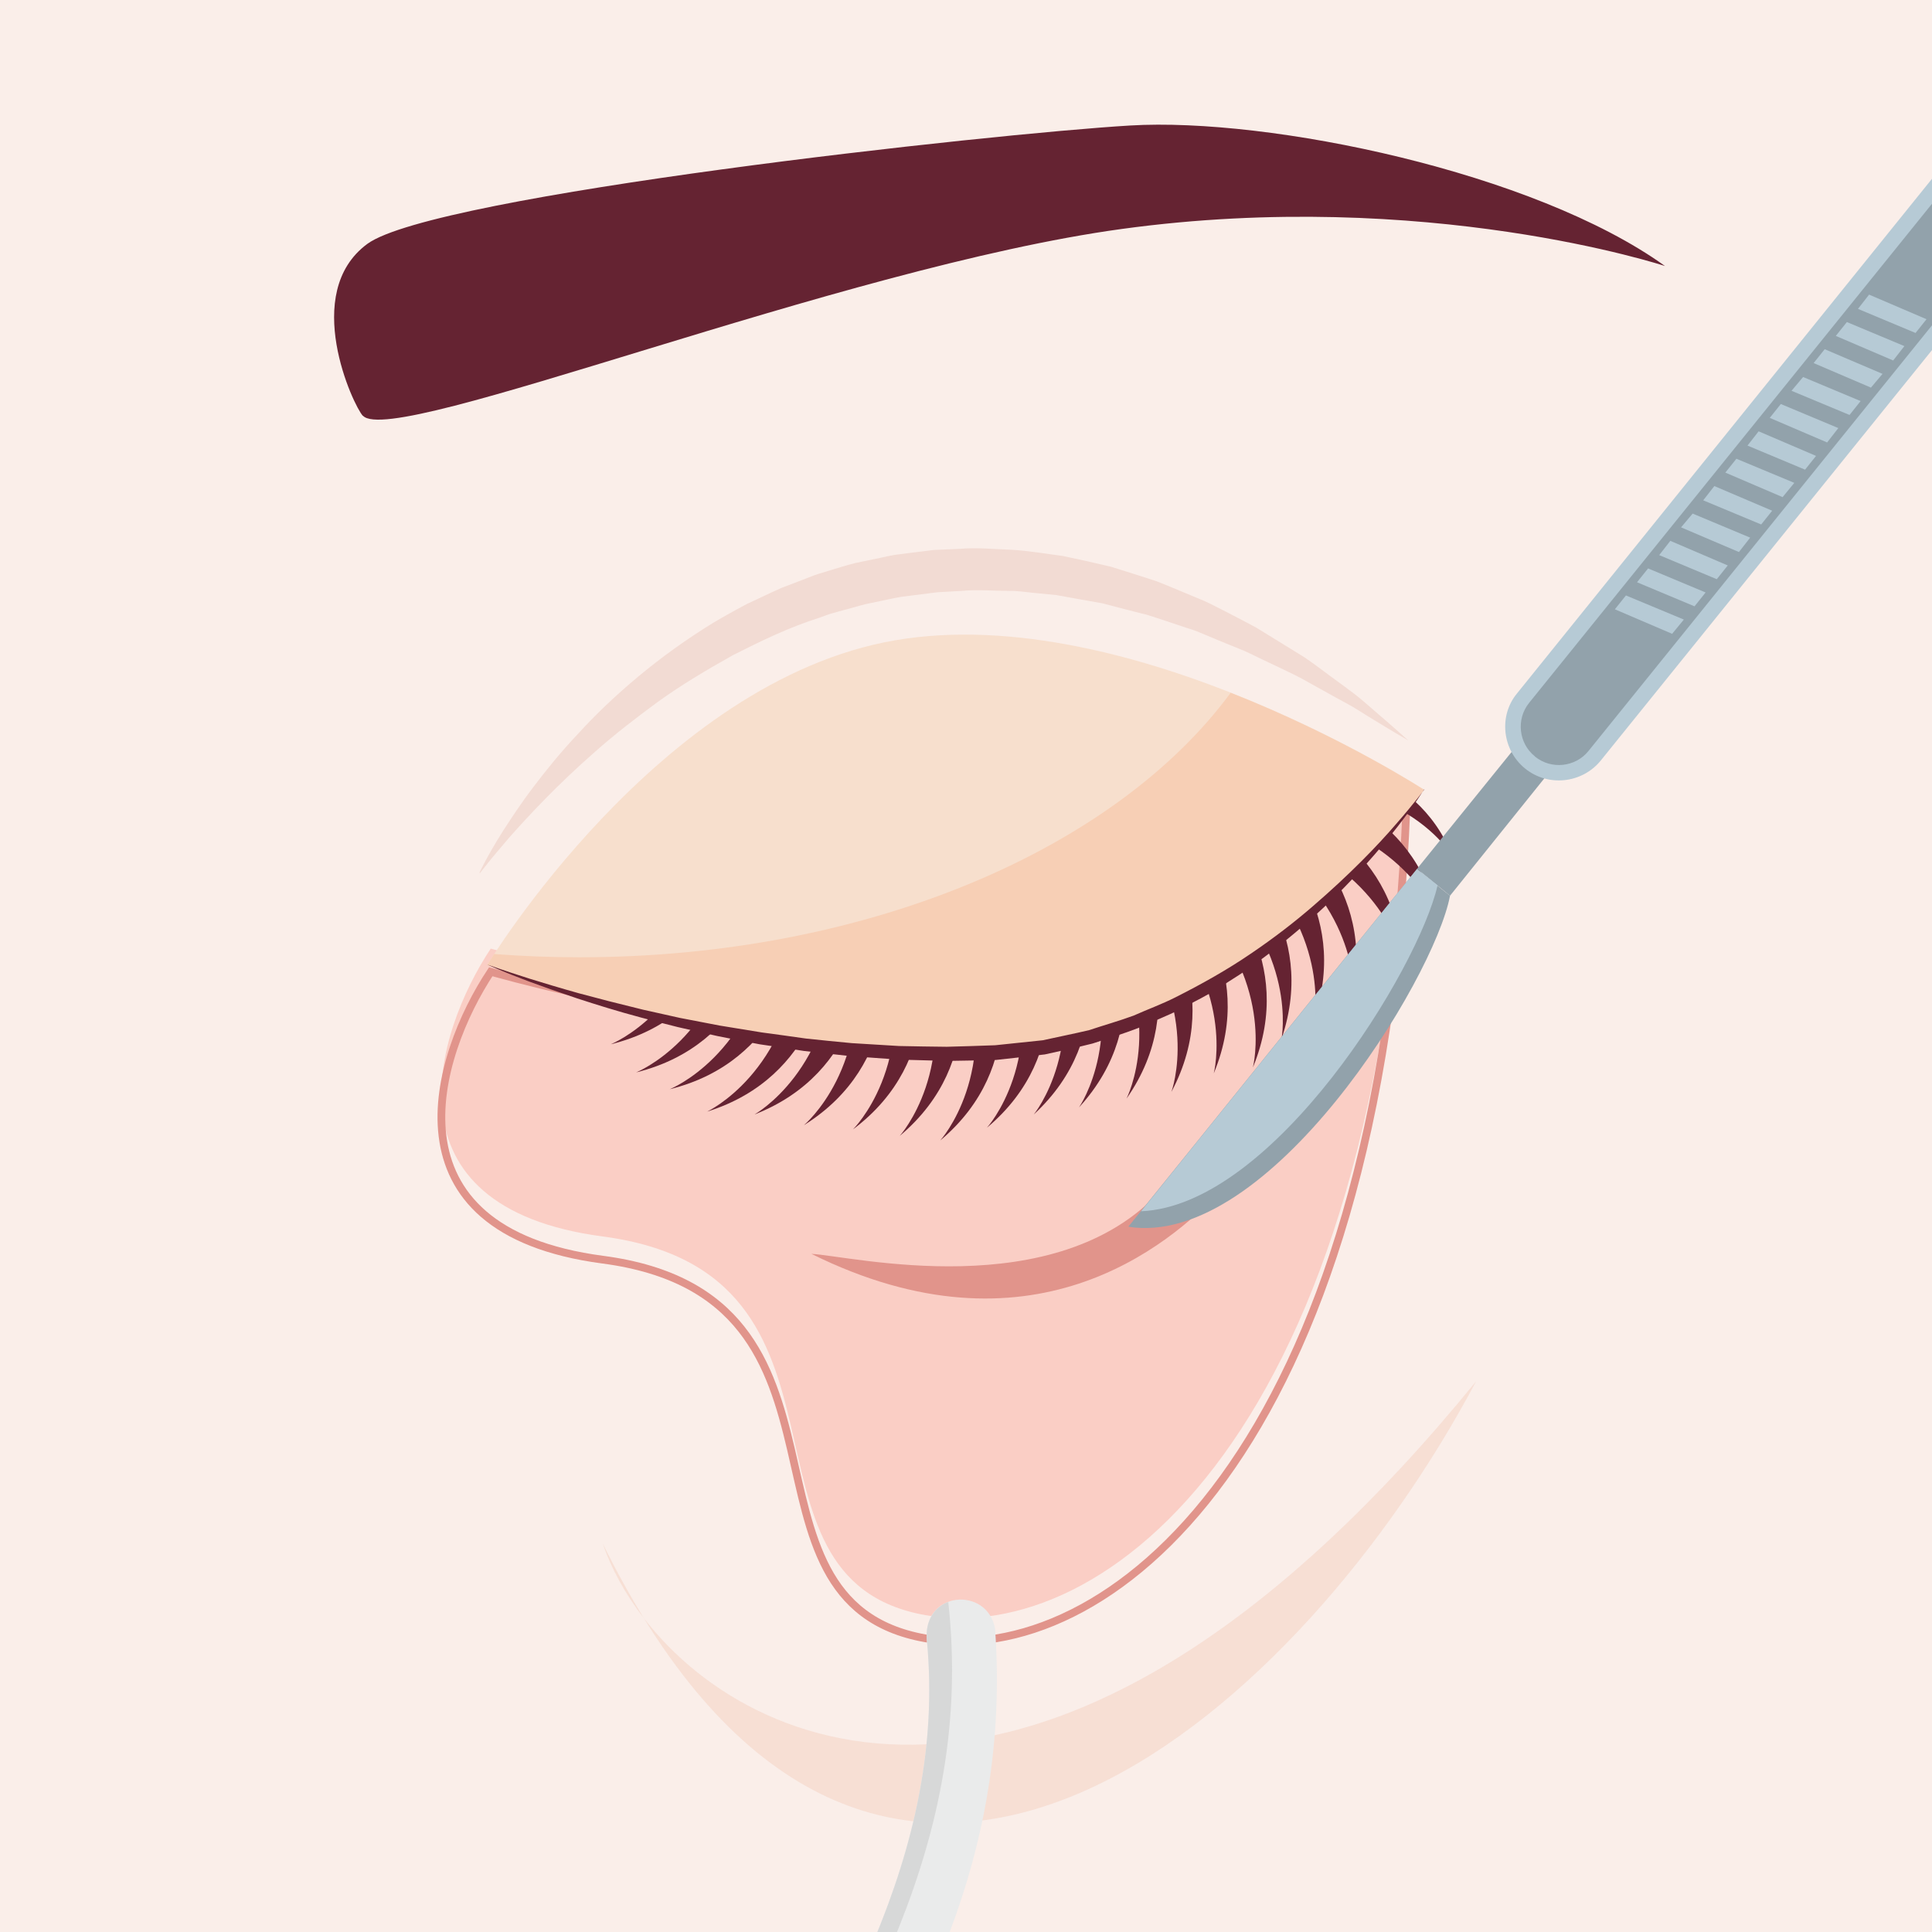 <svg width="500" height="500" viewBox="0 0 500 500" fill="none" xmlns="http://www.w3.org/2000/svg">
<g clip-path="url(#clip0_905_214)">
<rect width="500" height="500" fill="#FAEEE9"/>
<path d="M452.249 184.5C452.249 296.34 361.746 387 250.1 387C138.453 387 48 296.34 48 184.5C48 72.66 138.503 -18 250.1 -18C361.697 -18 452.249 72.66 452.249 184.5Z" fill="#FAEEE9"/>
<g filter="url(#filter0_i_905_214)">
<path d="M155.999 326C98.399 318.4 112.666 273.167 126.999 251.5C272.598 291.5 345.666 239.5 364 208.5C357.5 377 285.663 432.197 239.5 424C186 414.5 227.999 335.5 155.999 326Z" fill="#FACEC5"/>
</g>
<path d="M155.999 326C98.399 318.4 112.666 273.167 126.999 251.5C272.598 291.5 345.666 239.5 364 208.5C357.5 377 285.663 432.197 239.5 424C186 414.5 227.999 335.5 155.999 326Z" stroke="#E1948B" stroke-width="2"/>
<path d="M93.891 107.598C91.47 105.024 77.786 75.827 95.076 63.109C112.416 50.44 256.569 34.605 292.532 32.477C328.447 30.349 396.966 44.452 430.905 68.849C430.905 68.849 369.104 48.461 290.359 59.249C217.295 69.245 101.795 116.01 93.94 107.598H93.891Z" fill="#652332"/>
<path d="M339.761 196.525C339.761 196.525 366.092 196.971 375.972 221.714C375.972 221.714 365.598 203.701 336.254 203.058L339.761 196.525Z" fill="#652332"/>
<path d="M337.983 203.602C337.983 203.602 365.846 208.155 372.218 237.995C372.218 237.995 364.215 215.776 333.191 210.58L337.983 203.651V203.602Z" fill="#652332"/>
<path d="M333.439 209.095C333.439 209.095 360.461 217.26 362.882 247.645C362.882 247.645 357.794 224.584 327.758 215.33L333.39 209.095H333.439Z" fill="#652332"/>
<path d="M331.363 211.866C331.363 211.866 355.52 226.514 350.333 256.503C350.333 256.503 351.123 232.898 324.348 216.468L331.363 211.817V211.866Z" fill="#652332"/>
<path d="M328.399 216.469C328.399 216.469 349.938 234.729 340.107 263.58C340.107 263.58 344.652 240.371 320.742 219.933L328.399 216.469Z" fill="#652332"/>
<path d="M319.954 221.714C319.954 221.714 341.493 239.975 331.662 268.826C331.662 268.826 336.158 245.666 312.297 225.178L319.954 221.714Z" fill="#652332"/>
<path d="M315.554 228.494C315.554 228.494 335.858 248.091 324.249 276.249C324.249 276.249 330.226 253.386 307.699 231.463L315.603 228.494H315.554Z" fill="#652332"/>
<path d="M305.429 230.028C305.429 230.028 325.782 249.674 314.124 277.783C314.124 277.783 320.101 254.92 297.574 232.997L305.429 230.028Z" fill="#652332"/>
<path d="M299.155 234.185C299.155 234.185 317.483 255.662 303.157 282.583C303.157 282.583 311.308 260.413 291.004 236.412L299.106 234.234L299.155 234.185Z" fill="#652332"/>
<path d="M293.372 235.818C293.372 235.818 308.983 259.374 291.544 284.315C291.544 284.315 302.314 263.283 285.023 237.005L293.372 235.818Z" fill="#652332"/>
<path d="M287.449 238.738C287.449 238.738 299.799 264.174 279.248 286.591C279.248 286.591 292.735 267.192 279.051 238.837L287.449 238.738Z" fill="#652332"/>
<path d="M279.741 241.459C279.741 241.459 289.918 267.836 267.539 288.422C267.539 288.422 282.557 270.211 271.343 240.816L279.741 241.459Z" fill="#652332"/>
<path d="M269.809 245.468C269.809 245.468 278.751 272.29 255.434 291.837C255.434 291.837 271.291 274.368 261.461 244.429L269.809 245.468Z" fill="#652332"/>
<path d="M257.708 248.783C257.708 248.783 266.649 275.605 243.332 295.153C243.332 295.153 259.19 277.684 249.359 247.744L257.708 248.734V248.783Z" fill="#652332"/>
<path d="M247.231 247.596C247.231 247.596 256.173 274.418 232.855 293.965C232.855 293.965 248.713 276.446 238.882 246.556L247.231 247.596Z" fill="#652332"/>
<path d="M237.698 246.804C237.698 246.804 245.109 274.071 220.754 292.282C220.754 292.282 237.6 275.704 229.448 245.319L237.748 246.804H237.698Z" fill="#652332"/>
<path d="M228.758 247.299C228.758 247.299 233.846 275.11 208.059 291.194C208.059 291.194 226.189 276.1 220.656 245.121L228.758 247.299Z" fill="#652332"/>
<path d="M223.721 249.13C223.721 249.13 223.622 277.387 195.266 288.422C195.266 288.422 215.866 276.941 216.113 245.468L223.721 249.13Z" fill="#652332"/>
<path d="M214.134 250.466C214.134 250.466 212.06 278.624 183.012 287.68C183.012 287.68 204.402 277.684 206.823 246.309L214.134 250.466Z" fill="#652332"/>
<path d="M206.624 246.606C206.624 246.606 202.87 274.615 173.328 281.89C173.328 281.89 195.262 273.18 199.56 242.004L206.624 246.606Z" fill="#652332"/>
<path d="M197.929 242.251C197.929 242.251 194.175 270.261 164.633 277.535C164.633 277.535 186.567 268.826 190.914 237.649L197.979 242.251H197.929Z" fill="#652332"/>
<path d="M191.359 234.977C191.359 234.977 187.604 262.986 158.062 270.261C158.062 270.261 179.997 261.551 184.344 230.374L191.408 234.977H191.359Z" fill="#652332"/>
<path d="M126.105 249.724C126.105 249.724 170.468 176.186 231.725 165.695C292.982 155.253 368.516 204.344 368.516 204.344C368.516 204.344 325.537 269.023 257.413 272.488C189.339 276.001 126.105 249.674 126.105 249.674V249.724Z" fill="#F7DFCD"/>
<path d="M318.523 179.254C288.734 219.735 224.463 247.744 149.917 247.744C142.457 247.744 135.096 247.447 127.884 246.903C126.748 248.684 126.105 249.724 126.105 249.724C126.105 249.724 189.339 276.001 257.413 272.537C325.488 269.023 368.516 204.394 368.516 204.394C368.516 204.394 347.422 190.686 318.523 179.304V179.254Z" fill="#F7CFB5"/>
<path d="M124.074 225.871C124.074 225.871 125.902 221.863 130.002 215.33C132.077 212.114 134.646 208.155 137.907 203.849C141.167 199.544 144.971 194.793 149.565 189.944C154.061 184.995 159.297 179.997 165.176 175.098C171.055 170.198 177.674 165.398 184.887 160.994C186.715 159.905 188.592 158.866 190.469 157.827L193.334 156.293L196.299 154.907C198.275 153.967 200.251 153.026 202.276 152.136C204.351 151.344 206.426 150.552 208.501 149.76C209.538 149.364 210.575 148.919 211.662 148.573L214.873 147.583C217.047 146.94 219.171 146.247 221.394 145.702C223.617 145.257 225.84 144.762 228.063 144.317C229.2 144.069 230.286 143.822 231.423 143.624L234.831 143.179L241.599 142.337C243.872 142.238 246.144 142.139 248.367 142.04C252.912 141.644 257.408 142.139 261.854 142.288C266.3 142.535 270.697 143.327 274.994 143.871C279.292 144.762 283.442 145.702 287.592 146.692C291.593 147.979 295.545 149.166 299.399 150.453C303.153 151.938 306.809 153.521 310.316 154.956C312.095 155.649 313.774 156.54 315.454 157.381C317.133 158.223 318.714 159.064 320.345 159.905C321.925 160.746 323.506 161.588 325.038 162.379C326.52 163.27 327.952 164.161 329.385 165.052C332.201 166.784 334.918 168.466 337.487 170.05C340.006 171.732 342.279 173.514 344.452 175.098C346.626 176.681 348.651 178.166 350.479 179.551C352.307 180.937 353.888 182.422 355.37 183.659C361.199 188.657 364.46 191.626 364.46 191.626C364.46 191.626 360.656 189.449 354.135 185.44C352.505 184.451 350.776 183.263 348.75 182.174C346.725 181.085 344.551 179.898 342.279 178.611C339.957 177.374 337.536 175.889 334.918 174.603C332.25 173.316 329.484 171.98 326.52 170.594C325.087 169.901 323.605 169.159 322.074 168.466C320.542 167.823 318.912 167.18 317.331 166.536C315.701 165.893 314.12 165.2 312.44 164.507C310.81 163.815 309.131 163.072 307.352 162.577C303.894 161.439 300.337 160.202 296.681 159.064C292.976 158.173 289.172 157.134 285.319 156.144C281.417 155.451 277.464 154.758 273.463 154.016C271.438 153.818 269.412 153.62 267.387 153.422C265.312 153.224 263.286 152.878 261.261 152.927C257.161 152.927 252.962 152.532 248.812 152.927L242.587 153.274L236.363 154.066L233.251 154.462C232.213 154.61 231.225 154.857 230.188 155.055L224.062 156.342C222.036 156.837 220.06 157.48 218.035 157.975L215.022 158.816C214.034 159.113 213.045 159.509 212.107 159.856C204.203 162.33 196.842 165.942 189.778 169.506C182.861 173.365 176.242 177.324 170.264 181.63C164.336 185.985 158.853 190.24 154.011 194.546C144.279 203.058 136.869 211.025 131.83 216.716C129.36 219.636 127.384 221.912 126.149 223.496C124.865 225.079 124.222 225.97 124.222 225.97L124.074 225.871Z" fill="#F2DBD3"/>
<path d="M368.516 204.344C368.516 204.344 366.343 207.957 361.798 213.796C357.253 219.586 350.436 227.702 341.049 236.263C336.356 240.519 331.07 244.923 325.192 249.179C322.326 251.406 319.066 253.287 315.855 255.415C312.644 257.543 309.087 259.176 305.629 261.106C302.072 262.937 298.268 264.372 294.563 266.054C290.759 267.539 286.758 268.727 282.756 270.063C278.705 271.102 274.556 271.943 270.406 272.883C266.157 273.378 261.958 273.873 257.71 274.319C253.511 274.418 249.312 274.516 245.063 274.566C240.864 274.467 236.616 274.319 232.466 274.22C228.316 273.923 224.216 273.626 220.116 273.329C216.065 272.883 212.063 272.438 208.111 271.993C204.209 271.399 200.355 270.805 196.601 270.261C192.846 269.568 189.191 268.826 185.683 268.133C182.126 267.341 178.718 266.549 175.408 265.807C172.098 264.966 168.936 264.174 165.873 263.332C159.748 261.699 154.215 259.967 149.373 258.384C144.483 256.751 140.284 255.266 136.825 253.979C129.909 251.406 126.105 249.625 126.105 249.625C126.105 249.625 130.058 251.06 137.072 253.287C140.58 254.375 144.828 255.662 149.769 257.048C154.709 258.384 160.291 259.819 166.417 261.304C169.48 261.996 172.691 262.689 175.951 263.431C179.261 264.075 182.719 264.718 186.227 265.411C189.783 266.005 193.439 266.599 197.144 267.192C200.899 267.687 204.703 268.232 208.605 268.776C212.508 269.172 216.46 269.617 220.461 269.964C224.463 270.211 228.563 270.459 232.664 270.706C236.764 270.805 240.864 270.854 245.014 270.904C249.163 270.805 253.363 270.657 257.562 270.508C261.662 270.063 265.762 269.667 269.862 269.221C273.864 268.331 277.915 267.539 281.867 266.599C285.72 265.312 289.623 264.223 293.377 262.838C297.033 261.205 300.738 259.868 304.246 258.087C311.211 254.573 317.782 250.862 323.71 246.804C329.638 242.795 335.022 238.639 339.765 234.531C349.25 226.366 356.561 218.794 361.353 213.202C366.195 207.66 368.665 204.245 368.665 204.245L368.516 204.344Z" fill="#652332"/>
<g filter="url(#filter1_ii_905_214)">
<path d="M316 308H300.5C273.3 338 220.167 325 210 324.5C266.5 352.5 302.333 322.667 316 308Z" fill="#E1948B"/>
</g>
<g filter="url(#filter2_f_905_214)">
<path d="M166.627 418.788C161.748 412.471 158.168 405.843 156 399.5C159.449 406.497 162.995 412.917 166.627 418.788C197.001 458.119 277.746 485.448 382 357.5C336.857 442.558 236.167 531.23 166.627 418.788Z" fill="#F5D1C1" fill-opacity="0.5"/>
</g>
<g clip-path="url(#clip1_905_214)">
<path fill-rule="evenodd" clip-rule="evenodd" d="M375.265 231.812L366.729 224.846L392.279 193.276L400.683 200.186L375.265 231.812Z" fill="#92A2AB"/>
<path fill-rule="evenodd" clip-rule="evenodd" d="M394.692 198.893C388.758 194.069 387.804 185.247 392.607 179.451L502.28 43.441C507.104 37.507 515.926 36.553 521.86 41.377C527.794 46.201 528.747 55.023 523.923 60.957L414.272 196.829C409.448 202.763 400.626 203.717 394.692 198.893Z" fill="#B6CAD5"/>
<path fill-rule="evenodd" clip-rule="evenodd" d="M397.238 195.752C393.02 192.4 392.309 186.094 395.769 181.858L505.416 46.021C508.871 41.819 515.073 41.092 519.31 44.553C523.666 47.926 524.238 54.21 520.778 58.446L411.126 194.318C407.774 198.536 401.468 199.247 397.232 195.786L397.238 195.752Z" fill="#92A2AB"/>
<path fill-rule="evenodd" clip-rule="evenodd" d="M432.789 164.051L417.928 157.686L420.791 154.1L435.777 160.343L432.76 164.011L432.789 164.051ZM438.544 156.918L423.662 150.691L426.525 147.105L441.407 153.331L438.544 156.918ZM444.283 149.888L429.401 143.662L432.28 139.972L447.141 146.336L444.278 149.923L444.283 149.888ZM450.022 142.859L435.058 136.478L438.059 132.913L452.941 139.14L450.062 142.83L450.022 142.859ZM455.777 135.726L440.791 129.483L443.671 125.793L458.635 132.174L455.772 135.76L455.777 135.726ZM461.378 128.675L446.518 122.31L449.381 118.723L464.367 124.966L461.349 128.635L461.378 128.675ZM467.133 121.541L452.251 115.315L455.131 111.625L469.991 117.989L467.128 121.576L467.133 121.541ZM472.872 114.512L458.012 108.147L460.875 104.561L475.757 110.787L472.878 114.477L472.872 114.512ZM478.628 107.379L463.642 101.136L466.643 97.571L481.525 103.798L478.662 107.384L478.628 107.379ZM484.229 100.328L469.368 93.963L472.231 90.376L487.195 96.757L484.194 100.322L484.229 100.328ZM489.968 93.298L475.107 86.933L477.97 83.347L492.852 89.573L489.973 93.264L489.968 93.298ZM495.723 86.165L480.841 79.938L483.72 76.248L498.581 82.613L495.717 86.2L495.723 86.165Z" fill="#B6CAD5"/>
<path fill-rule="evenodd" clip-rule="evenodd" d="M375.265 231.812C372.333 229.512 369.556 227.129 366.723 224.88C341.786 255.696 316.932 286.667 291.995 317.484C328.375 323.186 371.106 253.602 375.259 231.846L375.265 231.812Z" fill="#92A2AB"/>
<path fill-rule="evenodd" clip-rule="evenodd" d="M372.044 229.112L366.725 224.88L295.316 313.473C329.666 312.026 367.181 250.65 372.044 229.112Z" fill="#B6CAD5"/>
</g>
<g filter="url(#filter3_d_905_214)">
<path fill-rule="evenodd" clip-rule="evenodd" d="M188.075 576.495C215.422 530.846 245.148 483.699 239.877 428.518C238.632 415.699 255.509 414.421 257.522 425.487C262.062 489.615 233.324 534.242 203.085 585.041C196.898 588.437 187.965 583.397 188.075 576.495Z" fill="#EAEBEB"/>
<path fill-rule="evenodd" clip-rule="evenodd" d="M188.078 576.495C215.425 530.846 245.151 483.699 239.88 428.518C239.367 423.222 242.04 419.826 245.408 418.584C252.217 480.047 222.454 527.961 192.105 578.759C191.08 579.38 189.945 579.636 188.7 579.782C188.334 578.759 188.078 577.627 188.078 576.495Z" fill="#D7D8D8"/>
</g>
</g>
<defs>
<filter id="filter0_i_905_214" x="113.23" y="201.991" width="251.77" height="223.792" filterUnits="userSpaceOnUse" color-interpolation-filters="sRGB">
<feFlood flood-opacity="0" result="BackgroundImageFix"/>
<feBlend mode="normal" in="SourceGraphic" in2="BackgroundImageFix" result="shape"/>
<feColorMatrix in="SourceAlpha" type="matrix" values="0 0 0 0 0 0 0 0 0 0 0 0 0 0 0 0 0 0 127 0" result="hardAlpha"/>
<feOffset dy="-6"/>
<feGaussianBlur stdDeviation="10"/>
<feComposite in2="hardAlpha" operator="arithmetic" k2="-1" k3="1"/>
<feColorMatrix type="matrix" values="0 0 0 0 0.882 0 0 0 0 0.588 0 0 0 0 0.553 0 0 0 1 0"/>
<feBlend mode="normal" in2="shape" result="effect1_innerShadow_905_214"/>
</filter>
<filter id="filter1_ii_905_214" x="210" y="306" width="106" height="32.056" filterUnits="userSpaceOnUse" color-interpolation-filters="sRGB">
<feFlood flood-opacity="0" result="BackgroundImageFix"/>
<feBlend mode="normal" in="SourceGraphic" in2="BackgroundImageFix" result="shape"/>
<feColorMatrix in="SourceAlpha" type="matrix" values="0 0 0 0 0 0 0 0 0 0 0 0 0 0 0 0 0 0 127 0" result="hardAlpha"/>
<feOffset dy="2"/>
<feGaussianBlur stdDeviation="2"/>
<feComposite in2="hardAlpha" operator="arithmetic" k2="-1" k3="1"/>
<feColorMatrix type="matrix" values="0 0 0 0 0.98 0 0 0 0 0.808 0 0 0 0 0.773 0 0 0 1 0"/>
<feBlend mode="normal" in2="shape" result="effect1_innerShadow_905_214"/>
<feColorMatrix in="SourceAlpha" type="matrix" values="0 0 0 0 0 0 0 0 0 0 0 0 0 0 0 0 0 0 127 0" result="hardAlpha"/>
<feOffset dy="-2"/>
<feGaussianBlur stdDeviation="2"/>
<feComposite in2="hardAlpha" operator="arithmetic" k2="-1" k3="1"/>
<feColorMatrix type="matrix" values="0 0 0 0 0.98 0 0 0 0 0.808 0 0 0 0 0.773 0 0 0 1 0"/>
<feBlend mode="normal" in2="effect1_innerShadow_905_214" result="effect2_innerShadow_905_214"/>
</filter>
<filter id="filter2_f_905_214" x="150" y="351.5" width="238" height="126.282" filterUnits="userSpaceOnUse" color-interpolation-filters="sRGB">
<feFlood flood-opacity="0" result="BackgroundImageFix"/>
<feBlend mode="normal" in="SourceGraphic" in2="BackgroundImageFix" result="shape"/>
<feGaussianBlur stdDeviation="3" result="effect1_foregroundBlur_905_214"/>
</filter>
<filter id="filter3_d_905_214" x="78.988" y="405.973" width="187.008" height="348.066" filterUnits="userSpaceOnUse" color-interpolation-filters="sRGB">
<feFlood flood-opacity="0" result="BackgroundImageFix"/>
<feColorMatrix in="SourceAlpha" type="matrix" values="0 0 0 0 0 0 0 0 0 0 0 0 0 0 0 0 0 0 127 0" result="hardAlpha"/>
<feOffset dy="-4"/>
<feGaussianBlur stdDeviation="4"/>
<feComposite in2="hardAlpha" operator="out"/>
<feColorMatrix type="matrix" values="0 0 0 0 0 0 0 0 0 0 0 0 0 0 0 0 0 0 0.12 0"/>
<feBlend mode="normal" in2="BackgroundImageFix" result="effect1_dropShadow_905_214"/>
<feBlend mode="normal" in="SourceGraphic" in2="effect1_dropShadow_905_214" result="shape"/>
</filter>
<clipPath id="clip0_905_214">
<rect width="500" height="500" fill="white"/>
</clipPath>
<clipPath id="clip1_905_214">
<rect width="191.256" height="310.191" fill="white" transform="translate(480.949 347.068) rotate(-171.091)"/>
</clipPath>
</defs>
</svg>
